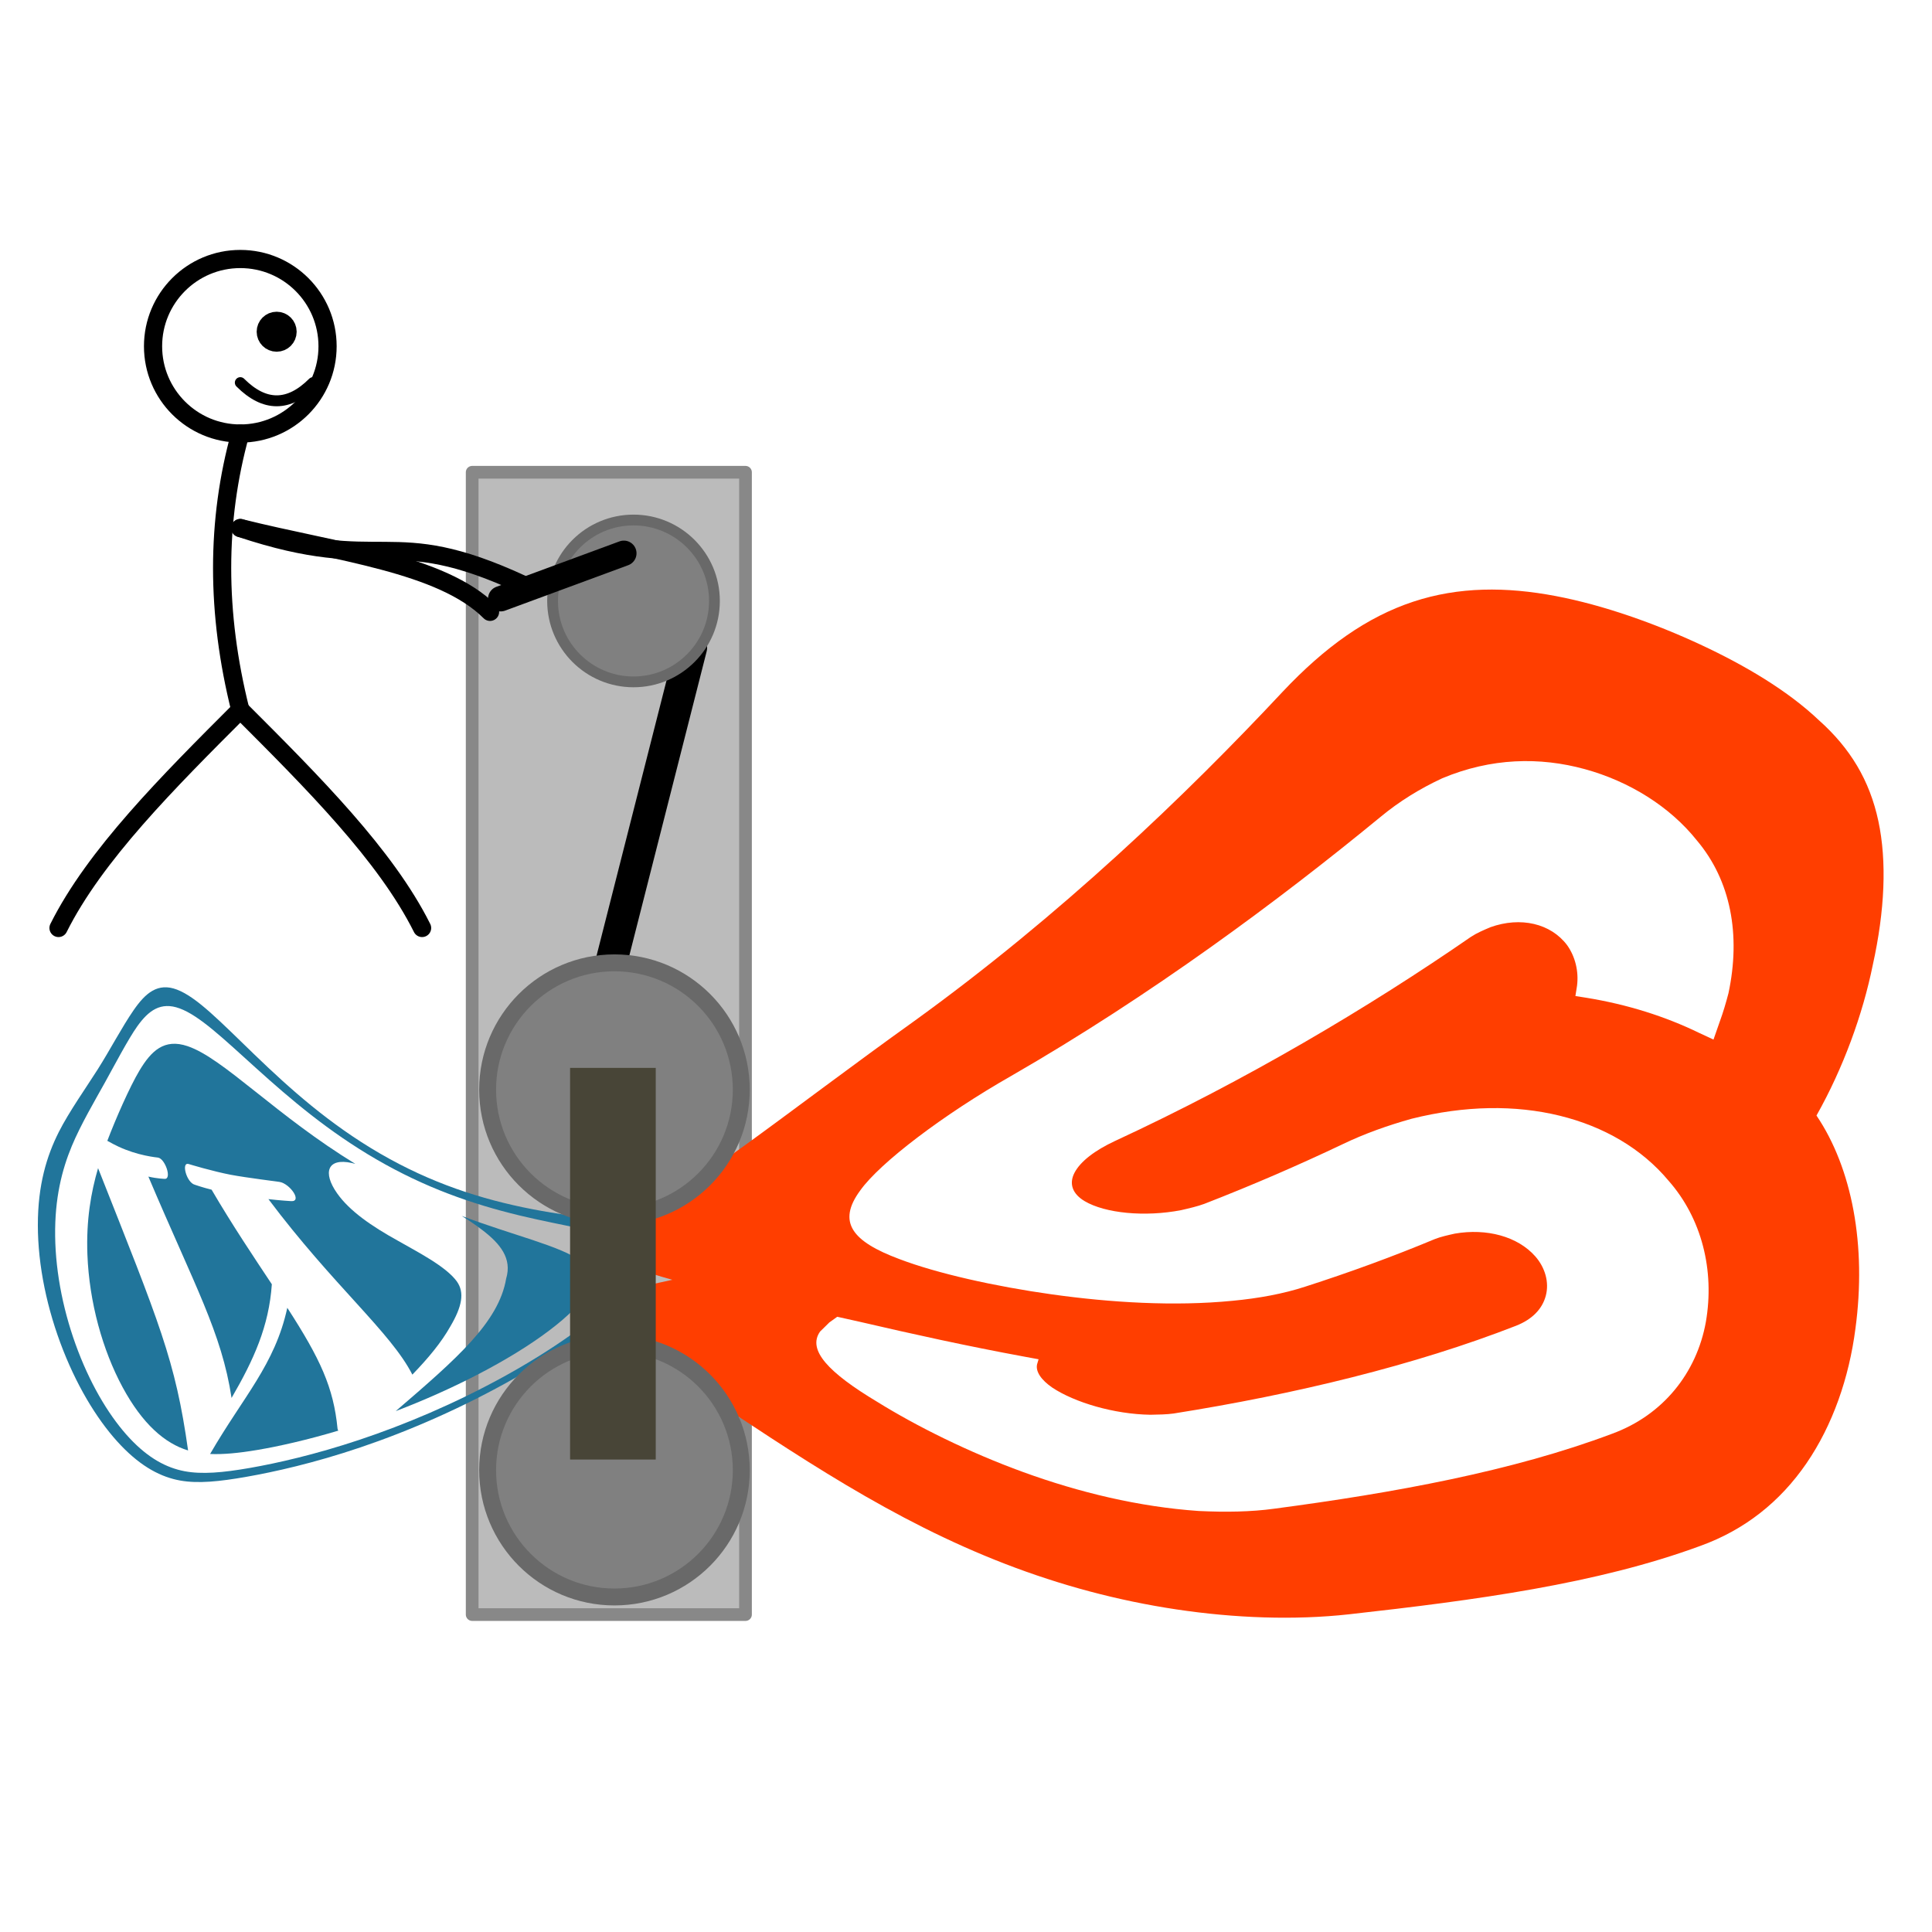 <?xml version="1.0" encoding="UTF-8" standalone="no"?>
<svg
   width="457"
   height="457"
   viewBox="0 0 457 457"
   version="1.1"
   id="svg13"
   sodipodi:docname="wordpress_to_sveltekit.svg"
   inkscape:version="1.4.2 (ebf0e940d0, 2025-05-08)"
   xmlns:inkscape="http://www.inkscape.org/namespaces/inkscape"
   xmlns:sodipodi="http://sodipodi.sourceforge.net/DTD/sodipodi-0.dtd"
   xmlns="http://www.w3.org/2000/svg"
   xmlns:svg="http://www.w3.org/2000/svg"
   xmlns:rdf="http://www.w3.org/1999/02/22-rdf-syntax-ns#"
   xmlns:cc="http://creativecommons.org/ns#"
   xmlns:dc="http://purl.org/dc/elements/1.1/">
  <sodipodi:namedview
     id="namedview1"
     pagecolor="#ffffff"
     bordercolor="#000000"
     borderopacity="0.25"
     inkscape:showpageshadow="2"
     inkscape:pageopacity="0.0"
     inkscape:pagecheckerboard="0"
     inkscape:deskcolor="#d1d1d1"
     inkscape:zoom="1.338086"
     inkscape:cx="250.73127"
     inkscape:cy="254.84162"
     inkscape:window-width="1920"
     inkscape:window-height="1011"
     inkscape:window-x="0"
     inkscape:window-y="0"
     inkscape:window-maximized="1"
     inkscape:current-layer="svg13"
     showgrid="false" />
  <defs
     id="defs13" />
  <title
     id="title1">A cartoon showing the WordPress logo being transformed into the Svelte logo</title>
  <desc
     id="desc1">A stick figure is operating a mangle, feeding in the WordPress logo, and the Svelte logo is coming out the other side.</desc>
  <!-- Mangle -->
  <!-- Stick Figure -->
  <rect
     style="fill:#ffffff;fill-opacity:1;fill-rule:evenodd;stroke:none;stroke-width:5.498;stroke-linecap:round;stroke-linejoin:round;stroke-dasharray:none;stroke-opacity:1"
     id="rect304"
     width="457"
     height="457"
     x="0"
     y="0" />
  <rect
     style="fill:#bbbbbb;fill-opacity:1;fill-rule:evenodd;stroke:#888888;stroke-width:3;stroke-linecap:round;stroke-linejoin:round;stroke-dasharray:none;stroke-opacity:1"
     id="rect303"
     width="64.656"
     height="270.205"
     x="111.688"
     y="111.709" />
  <!-- WordPress Logo (distorted) -->
  <g
     transform="matrix(0.8,0.214,0,0.8,45.343,307.753)"
     id="g10"
     style="display:inline;fill:#e6e6e6" />
  <!-- Svelte Logo -->
  <g
     id="g8"
     transform="matrix(0.529,0,0,0.529,47.32,136.693)">
    <path
       d="m 10.573,67.454 c 0.384,10.134 3.231,20.328 7.474,28.182 4.218,7.809 8.985,11.948 13.914,13.433 C 29.258,89.863 25.953,82.271 12.839,49.098 11.34,54.224 10.296,60.124 10.573,67.454 Z"
       id="path2"
       transform="matrix(2.105,0,0,2.105,-72.625,160.584)"
       style="fill:#21759b;fill-opacity:1" />
    <path
       d="M 89.045,73.156 C 86.717,69.941 80.563,66.835 76.597,64.556 70.941,61.43 66.281,58.229 63.61,54.435 60.5,50.018 61.551,46.858 66.739,48.003 c 0.248,0.055 0.504,0.132 0.756,0.196 C 59.166,43.088 52.527,37.816 46.269,32.844 40.175,28.002 35.668,24.482 31.859,23.188 c -4.96,-1.684 -7.727,0.992 -10.241,5.202 -2.066,3.459 -5.032,10.214 -6.813,14.906 0.914,0.515 1.723,0.932 2.398,1.246 1.974,0.916 3.923,1.5 5.614,1.863 1.601,0.344 2.744,0.452 2.744,0.452 0.774,0.114 1.515,1.263 1.88,2.371 0.365,1.106 0.343,2.176 -0.444,2.148 0,0 -1.564,-0.037 -3.473,-0.48 9.858,23.252 15.561,33.133 17.671,47.02 4.732,-8.139 7.939,-15.22 8.556,-24.15 C 46.034,68.16 41.354,61.2 36.955,53.674 c -1.85,-0.449 -3.559,-1.049 -3.559,-1.049 -0.877,-0.226 -1.61,-1.421 -1.929,-2.529 -0.318,-1.106 -0.222,-2.109 0.615,-1.873 0,0 1.298,0.401 3.062,0.88 1.769,0.48 4.061,1.056 5.828,1.395 1.768,0.338 4.458,0.717 6.503,1 2.138,0.295 3.876,0.522 3.876,0.522 1.153,0.172 2.405,1.276 3.032,2.259 0.632,0.989 0.652,1.897 -0.526,1.829 0,0 -2.368,-0.141 -4.83,-0.427 13.818,18.409 26.004,28.281 30.573,37.281 3.447,-3.567 6.195,-6.897 8.081,-10.262 2.438,-4.135 3.08,-7.17 1.362,-9.543 z"
       id="path3"
       transform="matrix(2.105,0,0,2.105,-72.625,160.584)"
       style="fill:#21759b;fill-opacity:1" />
    <path
       d="m 53.035,78.766 c -2.625,12.096 -9.376,18.897 -16.397,31.051 2.734,0.123 6.009,-0.179 9.99,-0.849 4.675,-0.787 10.643,-2.139 17.241,-4.109 -0.077,-0.121 -0.134,-0.253 -0.159,-0.401 C 62.858,95.693 60.06,89.631 53.035,78.766 Z"
       id="path4"
       transform="matrix(2.105,0,0,2.105,-72.625,160.584)"
       style="fill:#21759b;fill-opacity:1;stroke:none;stroke-opacity:1" />
    <path
       d="m 90.091,59.25 c 1.545,0.977 3.061,1.992 4.418,3.032 3.709,2.846 6.318,5.961 5.016,10.283 -1.572,9.284 -10.516,17.018 -23.462,28.15 11.933,-4.549 24.157,-10.75 32.567,-17.094 8.458,-6.381 11.153,-11.323 6.695,-14.794 -4.018,-3.131 -14.488,-5.505 -25.234,-9.576 z"
       id="path5"
       transform="matrix(2.105,0,0,2.105,-72.625,160.584)"
       style="fill:#21759b;fill-opacity:1;stroke:none;stroke-opacity:1" />
    <path
       d="m 29.6,11.174 c -4.078,-1.557 -6.698,0.737 -9.204,4.361 -2.506,3.623 -4.919,8.29 -7.637,12.587 -2.308,3.648 -6.107,9.022 -8.27,13.316 -2.541,5.046 -4.446,11.19 -4.442,19.776 0.004,8.583 1.96,17.913 5.387,26.595 3.414,8.653 7.863,15.605 12.293,20.224 4.434,4.623 8.576,6.708 12.546,7.421 3.796,0.682 8.278,0.231 14.115,-0.795 5.863,-1.031 14.304,-2.898 24.218,-6.254 10.283,-3.481 21.642,-8.389 32.967,-14.831 11.11,-6.32 20.768,-13.35 26.238,-19.154 5.565,-5.906 6.213,-9.755 1.673,-11.908 -4.56,-2.162 -13.822,-2.651 -24.323,-4.682 C 94.087,55.688 83.53,52.261 72.69,45.965 61.971,39.739 53.595,32.234 46.13,25.04 38.761,17.939 33.853,12.798 29.6,11.174 Z m 15.479,101.608 c -5.783,1.01 -10.184,1.395 -13.88,0.694 -3.832,-0.727 -7.66,-2.745 -11.648,-7.004 C 15.568,102.22 11.636,95.88 8.618,88.02 5.585,80.124 3.823,71.587 3.721,63.541 3.618,55.499 5.158,49.463 7.267,44.387 9.144,39.871 12.185,34.708 14.284,30.928 c 1.974,-3.555 4.954,-9.261 6.894,-11.972 2.368,-3.31 4.956,-5.28 9.004,-3.783 4.203,1.554 9.115,6.266 16.283,12.736 7.293,6.583 15.329,13.431 25.523,19.34 10.306,5.974 20.164,9.445 30.465,11.922 9.687,2.329 18.308,3.392 22.389,5.71 4.131,2.346 3.47,6.008 -1.651,11.352 -5.034,5.253 -13.923,11.51 -24.168,17.153 -10.43,5.745 -21.028,10.208 -30.699,13.433 -9.349,3.117 -17.468,4.955 -23.247,5.964 z"
       id="path6"
       transform="matrix(2.105,0,0,2.105,-72.625,160.584)"
       style="fill:#21759b;fill-opacity:1" />
  </g>
  <g
     id="g9"
     transform="matrix(0.915,0,0,0.915,39.99,121.162)">
    <path
       class="st0"
       d="M 93.042,19.089 C 90.196,16.38 86.285,14.052 82.142,12.125 78.027,10.211 73.289,8.518 68.889,7.683 64.36,6.824 60.021,6.816 55.824,8.205 51.597,9.604 47.744,12.333 43.852,16.468 c -8.83,9.448 -20.394,20.529 -33.827,30.225 -5.55,3.971 -10.846,7.996 -15.298,11.222 -4.145,3.003 -8.344,5.903 -10.004,7.297 -3.335,2.76 -2.392,3.596 3.19,5.154 -3.918,0.883 -6.599,1.347 -7.508,1.852 -1.095,0.543 -0.532,1.209 1.365,2.565 1.277,0.914 5.581,3.744 8.801,5.863 3.961,2.629 8.655,5.783 13.235,8.508 4.747,2.825 9.494,5.277 14.623,7.257 5.081,1.961 10.315,3.365 15.695,4.171 5.319,0.797 10.802,1.004 15.825,0.448 11.56,-1.29 22.746,-2.782 32.217,-6.275 4.043,-1.461 7.289,-4.031 9.714,-7.565 2.407,-3.508 3.907,-7.842 4.49,-12.344 1.029,-7.621 -0.3,-14.698 -3.57,-19.539 2.455,-4.356 4.238,-9.252 5.163,-13.81 1.101,-4.98 1.3,-9.482 0.509,-13.187 -0.801,-3.75 -2.593,-6.688 -5.429,-9.222 z"
       id="path7"
       style="display:inline;fill:#ff3e00;fill-opacity:1"
       transform="matrix(2.82,0,0,2.82,164.191,0)" />
    <path
       class="st1"
       d="M 36.17,91.56 C 30.68,91.181 25.198,89.854 20.087,87.996 15.055,86.167 10.272,83.772 6.704,81.559 2.215,78.867 0.265,76.793 1.459,75.107 1.737,74.824 2.021,74.569 2.306,74.275 c 0.24,-0.17 0.481,-0.344 0.724,-0.52 0.689,0.149 1.374,0.301 2.056,0.458 4.848,1.128 9.841,2.229 15.073,3.193 0.445,0.081 0.888,0.162 1.329,0.245 0.005,-0.018 -0.145,0.487 -0.14,0.47 -0.142,0.66 0.377,1.429 1.407,2.135 2.042,1.351 5.641,2.431 8.991,2.482 0.752,-0.013 1.502,-0.027 2.126,-0.115 11.104,-1.759 22.153,-4.436 31.387,-8.044 1.471,-0.579 2.405,-1.528 2.729,-2.76 0.324,-1.229 -0.065,-2.577 -0.969,-3.605 -1.615,-1.828 -4.456,-2.585 -7.366,-2.083 -0.645,0.144 -1.292,0.286 -1.84,0.501 -3.814,1.593 -7.803,3.051 -11.889,4.364 -1.995,0.651 -4.244,1.067 -6.666,1.295 C 33.919,72.813 28.085,72.454 22.721,71.704 17.454,70.966 12.171,69.778 8.726,68.466 4.404,66.853 2.988,65.087 5.139,62.174 6.934,59.645 12.772,55.211 18.974,51.679 31.794,44.297 43.506,35.594 52.784,27.972 c 1.782,-1.483 3.699,-2.648 5.712,-3.584 4.484,-1.877 8.934,-1.968 13.065,-0.836 4.063,1.114 7.793,3.42 10.28,6.544 3.105,3.681 4.031,8.64 2.89,14 -0.238,0.904 -0.474,1.715 -0.809,2.632 -0.188,0.541 -0.376,1.08 -0.564,1.616 -0.441,-0.201 -0.882,-0.406 -1.322,-0.615 -3.091,-1.504 -6.568,-2.608 -10.357,-3.223 -0.326,-0.051 -0.653,-0.102 -0.98,-0.154 0.05,-0.312 0.1,-0.625 0.149,-0.938 0.168,-1.313 -0.161,-2.678 -0.907,-3.723 -1.497,-1.994 -4.261,-2.642 -7.041,-1.646 -0.62,0.265 -1.242,0.528 -1.77,0.876 -9.333,6.454 -20.672,13.179 -32.623,18.712 -1.874,0.871 -3.19,1.889 -3.726,2.917 -0.541,1.037 -0.156,1.958 0.925,2.603 1.88,1.116 5.522,1.472 8.848,0.828 0.752,-0.173 1.503,-0.347 2.129,-0.579 4.384,-1.703 8.647,-3.55 12.695,-5.475 1.982,-0.954 4.113,-1.712 6.309,-2.326 4.89,-1.223 9.5,-1.275 13.571,-0.278 4.037,0.988 7.513,3.004 9.98,5.958 3.026,3.431 4.247,8.199 3.418,12.964 -0.842,4.651 -3.914,8.521 -8.597,10.234 -9.121,3.434 -19.969,5.414 -30.982,6.872 -2.102,0.29 -4.443,0.327 -6.905,0.209 z"
       id="path8"
       style="display:inline;fill:#ffffff;fill-opacity:1"
       transform="matrix(2.82,0,0,2.82,164.191,0)" />
  </g>
  <g
     id="mangle"
     transform="translate(145.343,327.753)">
    <path
       style="fill:#484537;fill-rule:evenodd;stroke:#000000;stroke-width:7.503;stroke-linecap:round;stroke-linejoin:round;stroke-dasharray:none;stroke-opacity:1"
       d="M -4.42,-85.733 18.171,-174.581"
       id="path302" />
    <circle
       cx="0"
       cy="-70"
       r="30"
       fill="#808080"
       stroke="#696969"
       stroke-width="4"
       id="circle3" />
    <circle
       cx="0"
       cy="20"
       r="30"
       fill="#808080"
       stroke="#696969"
       stroke-width="4"
       id="circle4" />
    <circle
       cx="4.51"
       cy="-185.604"
       r="19.144"
       fill="#808080"
       stroke="#696969"
       stroke-width="2.552"
       id="circle4-6" />
    <path
       style="fill:#484537;fill-rule:evenodd;stroke:#000000;stroke-width:6;stroke-linecap:round;stroke-linejoin:round;stroke-dasharray:none;stroke-opacity:1"
       d="M 2.221,-196.875 -26.9,-186.128"
       id="path303" />
  </g>
  <rect
     style="fill:#484537;fill-rule:evenodd;stroke-width:3.158;stroke-linecap:round;stroke-linejoin:round"
     id="rect301"
     width="20.265"
     height="92.642"
     x="134.848"
     y="252.602" />
  <g
     stroke="#000000"
     stroke-width="2.5"
     fill="none"
     stroke-linecap="round"
     stroke-linejoin="round"
     id="g8-6"
     transform="matrix(1.72,0,0,1.72,-29.158,-4.094)">
    <!-- Head -->
    <circle
       cx="50"
       cy="50"
       r="12"
       fill="#ffffff"
       id="circle2" />
    <circle
       cx="55"
       cy="48"
       r="1.5"
       fill="#000000"
       id="circle3-7" />
    <!-- Eye -->
    <path
       d="m 50,55 q 5,5 10,0"
       stroke-width="1.5"
       id="path3-5" />
    <!-- Smile -->
    <!-- Body -->
    <path
       d="m 50,62 q -5,18 0,38"
       id="path4-3" />
    <!-- Legs -->
    <path
       d="M 50,100 C 40,110 30,120 25,130"
       id="path5-5" />
    <path
       d="m 50,100 c 10,10 20,20 25,30"
       id="path6-6" />
    <!-- Arms -->
    <path
       d="m 50,75 c 13.333,3.333 27.679,4.857 34.346,11.523"
       id="path7-2"
       sodipodi:nodetypes="cc" />
    <path
       d="m 50,75 c 20,6.667 20.212,-0.877 38.878,7.79"
       id="path8-9"
       sodipodi:nodetypes="cc" />
  </g>
</svg>
